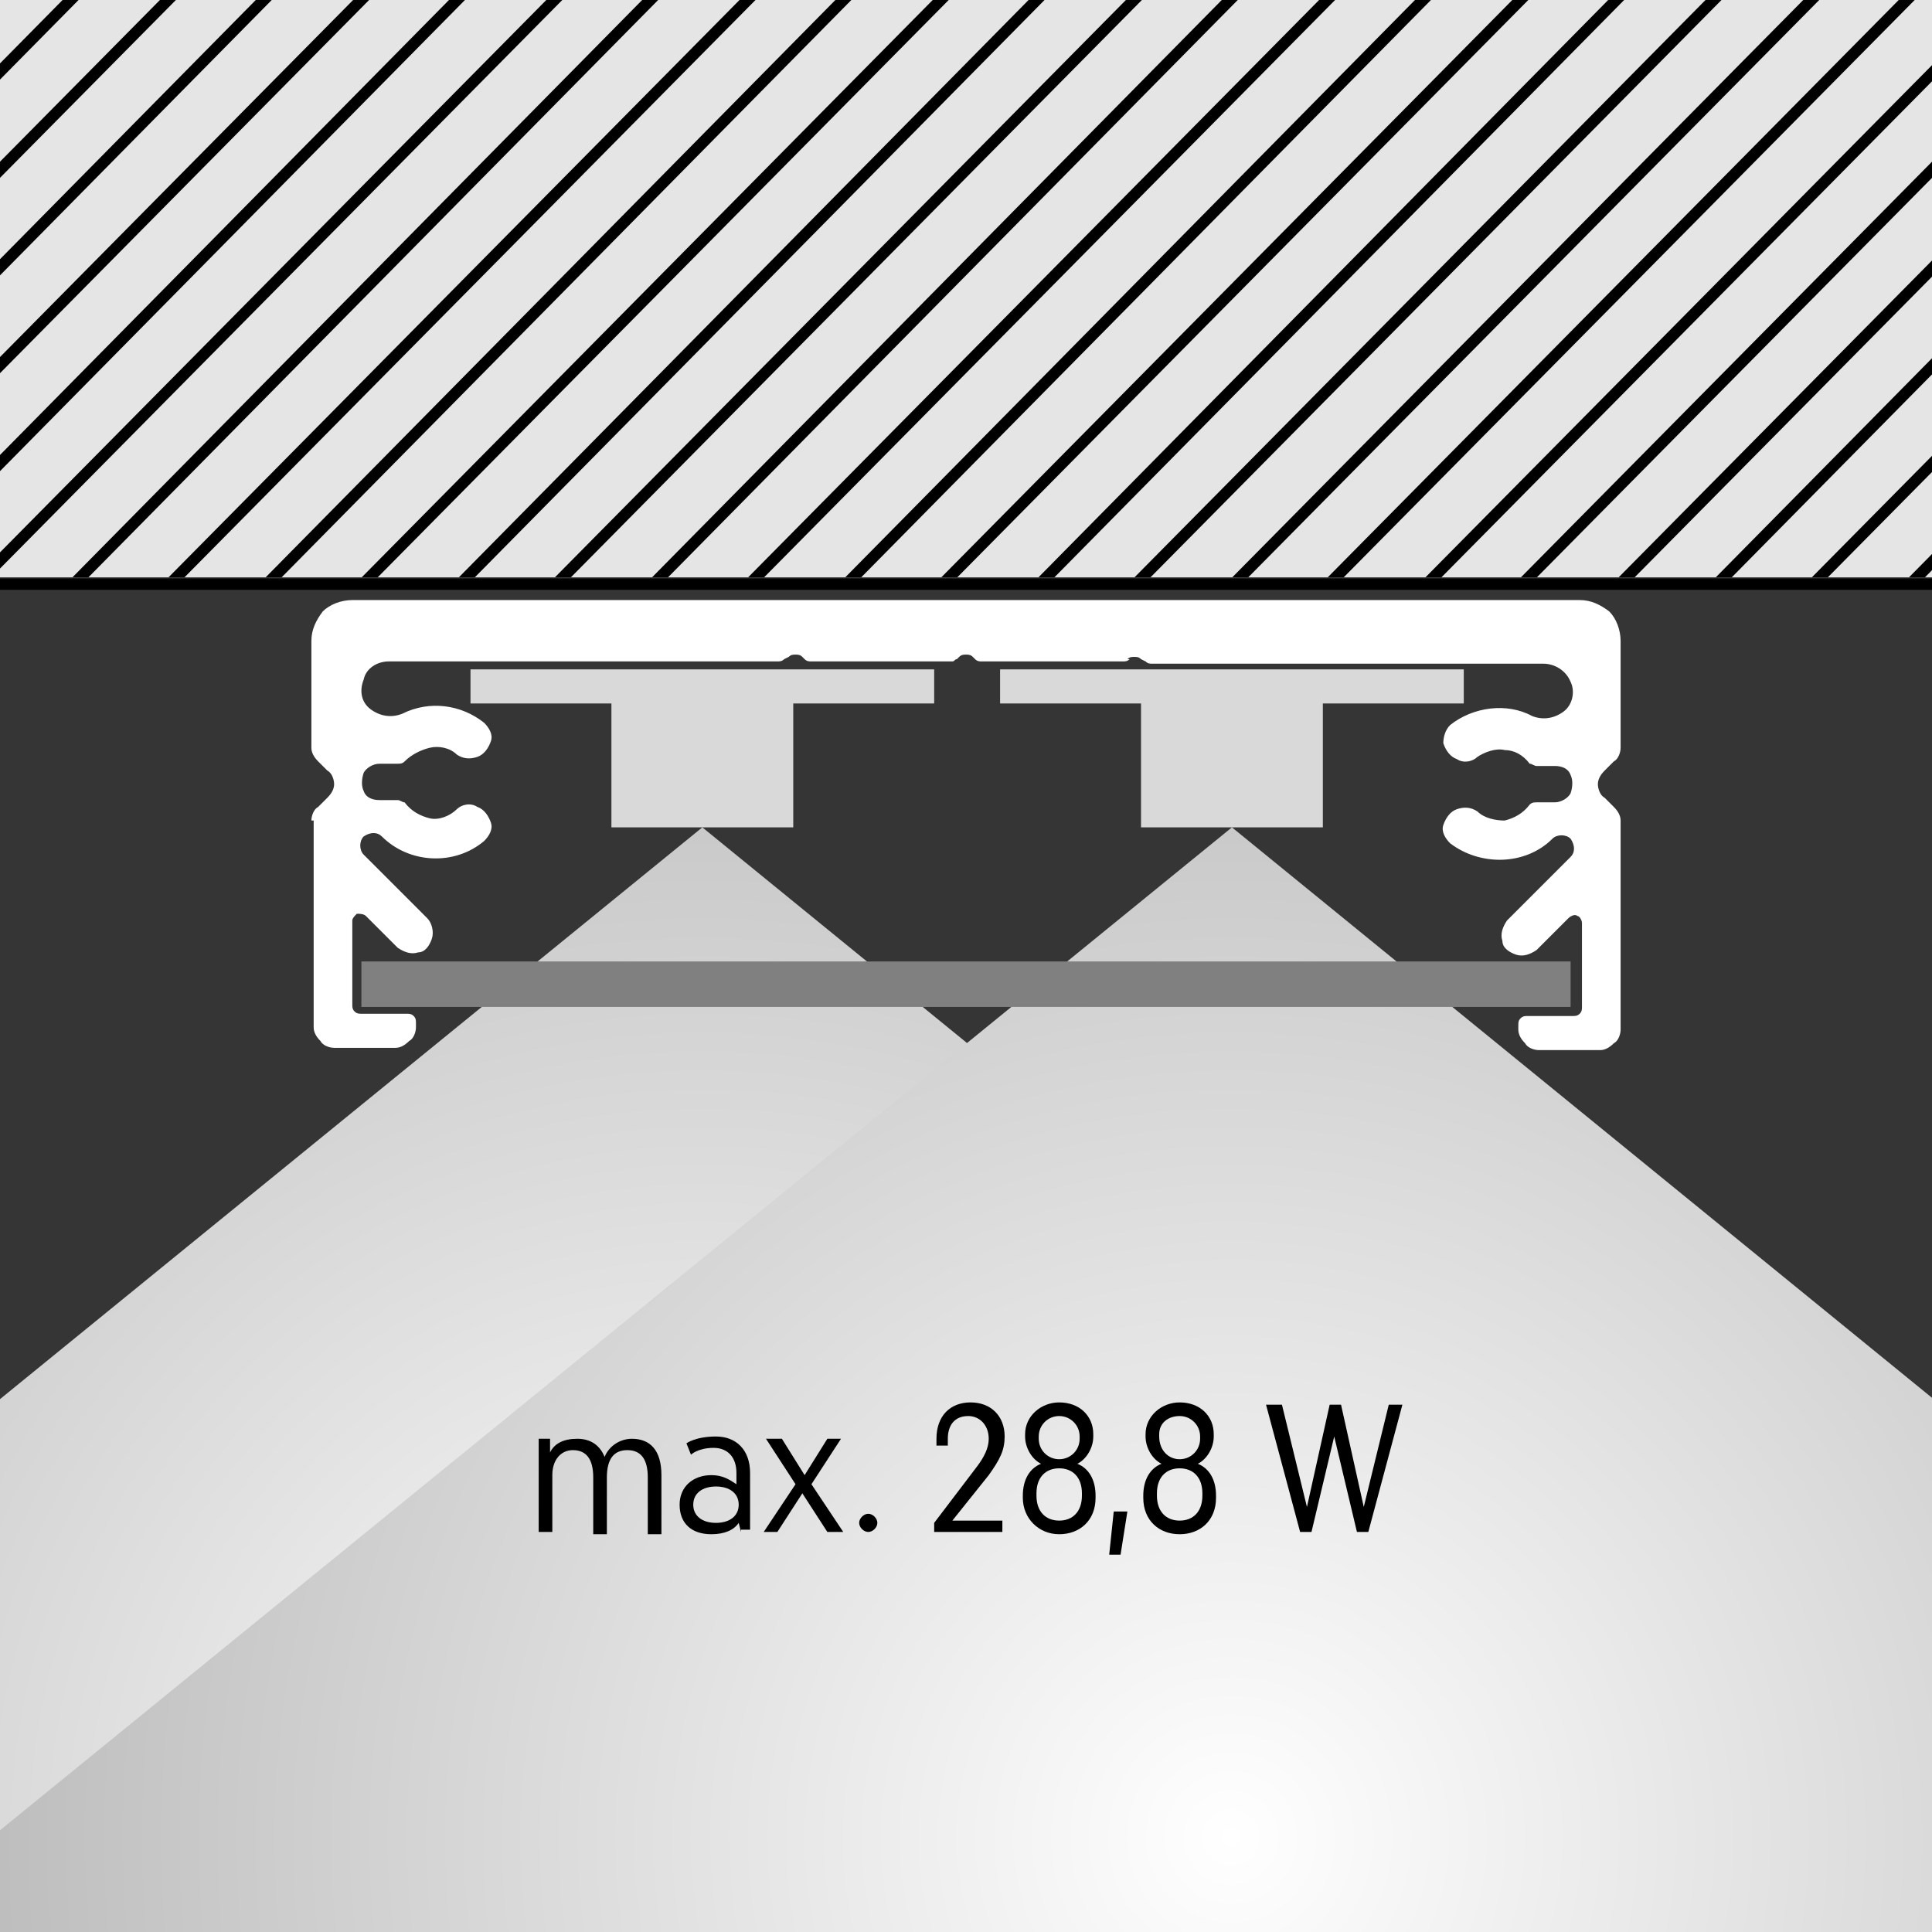<?xml version="1.0" encoding="utf-8"?>
<!-- Generator: Adobe Illustrator 25.4.1, SVG Export Plug-In . SVG Version: 6.00 Build 0)  -->
<svg version="1.0" xmlns="http://www.w3.org/2000/svg" xmlns:xlink="http://www.w3.org/1999/xlink" x="0px" y="0px"
	 viewBox="0 0 85 85" style="enable-background:new 0 0 85 85;" xml:space="preserve">
<rect x="0" y="0" width="85" height="85" fill="#333333" stroke="none"/>
<style type="text/css">
	.st0{fill:#353535;}
	.st1{fill:url(#SVGID_1_);}
	.st2{fill:url(#SVGID_00000044161320329177149420000009846010970054558644_);}
	.st3{clip-path:url(#SVGID_00000152986798738526600560000017966973445406275986_);}
	.st4{fill:#E5E5E5;}
	.st5{fill:none;stroke:#000000;stroke-width:0.5;stroke-miterlimit:10;}
	.st6{fill:#FFFFFF;}
	.st7{fill:#808080;}
	.st8{fill-rule:evenodd;clip-rule:evenodd;fill:#D9D9D9;}
	.st9{fill:none;stroke:#D9D9D9;stroke-width:1.5;stroke-miterlimit:22.926;}
</style>
<g id="Ebene_2">
	<rect y="1" class="st0" width="85" height="84"/>
</g>
<g id="Ebene_1">
	<radialGradient id="SVGID_1_" cx="30.879" cy="80.841" r="83.329" gradientUnits="userSpaceOnUse">
		<stop  offset="0" style="stop-color:#FFFFFF"/>
		<stop  offset="1" style="stop-color:#9B9B9B"/>
	</radialGradient>
	<polygon class="st1" points="140,125.3 30.9,36.4 -78.3,125.3 	"/>
	
		<radialGradient id="SVGID_00000102544012082212120340000013055970808342751648_" cx="54.162" cy="80.841" r="83.329" gradientUnits="userSpaceOnUse">
		<stop  offset="0" style="stop-color:#FFFFFF"/>
		<stop  offset="1" style="stop-color:#9B9B9B"/>
	</radialGradient>
	<polygon style="fill:url(#SVGID_00000102544012082212120340000013055970808342751648_);" points="163.3,125.3 54.2,36.4 -55,125.3 
			"/>
	<g>
		<defs>
			<rect id="SVGID_00000009562114844039288080000009460371291034108048_" x="-18.2" y="-5.2" width="123.2" height="30.6"/>
		</defs>
		<use xlink:href="#SVGID_00000009562114844039288080000009460371291034108048_"  style="overflow:visible;fill:#E5E5E5;"/>
		<clipPath id="SVGID_00000168821830125218757630000006523872253823081371_">
			<use xlink:href="#SVGID_00000009562114844039288080000009460371291034108048_"  style="overflow:visible;"/>
		</clipPath>
		<g style="clip-path:url(#SVGID_00000168821830125218757630000006523872253823081371_);">
			<g>
				<line class="st4" x1="-123.3" y1="37.6" x2="-78.4" y2="-7.9"/>
				<line class="st5" x1="-123.3" y1="37.6" x2="-78.4" y2="-7.9"/>
			</g>
			<g>
				<line class="st4" x1="-119.1" y1="37.6" x2="-74.1" y2="-7.9"/>
				<line class="st5" x1="-119.1" y1="37.6" x2="-74.1" y2="-7.9"/>
			</g>
			<g>
				<line class="st4" x1="-114.8" y1="37.6" x2="-69.9" y2="-7.9"/>
				<line class="st5" x1="-114.8" y1="37.6" x2="-69.9" y2="-7.9"/>
			</g>
			<g>
				<line class="st4" x1="-110.6" y1="37.6" x2="-65.6" y2="-7.9"/>
				<line class="st5" x1="-110.6" y1="37.6" x2="-65.6" y2="-7.9"/>
			</g>
			<g>
				<line class="st4" x1="-106.3" y1="37.6" x2="-61.4" y2="-7.9"/>
				<line class="st5" x1="-106.3" y1="37.6" x2="-61.4" y2="-7.9"/>
			</g>
			<g>
				<line class="st4" x1="-102.1" y1="37.6" x2="-57.1" y2="-7.9"/>
				<line class="st5" x1="-102.1" y1="37.6" x2="-57.1" y2="-7.9"/>
			</g>
			<g>
				<line class="st4" x1="-97.8" y1="37.6" x2="-52.9" y2="-7.9"/>
				<line class="st5" x1="-97.8" y1="37.6" x2="-52.9" y2="-7.9"/>
			</g>
			<g>
				<line class="st4" x1="-93.6" y1="37.6" x2="-48.6" y2="-7.9"/>
				<line class="st5" x1="-93.6" y1="37.6" x2="-48.6" y2="-7.9"/>
			</g>
			<g>
				<line class="st4" x1="-89.3" y1="37.6" x2="-44.4" y2="-7.9"/>
				<line class="st5" x1="-89.3" y1="37.6" x2="-44.4" y2="-7.9"/>
			</g>
			<g>
				<line class="st4" x1="-85.1" y1="37.6" x2="-40.1" y2="-7.9"/>
				<line class="st5" x1="-85.1" y1="37.6" x2="-40.1" y2="-7.9"/>
			</g>
			<g>
				<line class="st4" x1="-80.8" y1="37.6" x2="-35.9" y2="-7.9"/>
				<line class="st5" x1="-80.8" y1="37.6" x2="-35.9" y2="-7.9"/>
			</g>
			<g>
				<line class="st4" x1="-76.6" y1="37.6" x2="-31.6" y2="-7.9"/>
				<line class="st5" x1="-76.6" y1="37.6" x2="-31.6" y2="-7.9"/>
			</g>
			<g>
				<line class="st4" x1="-72.3" y1="37.6" x2="-27.4" y2="-7.9"/>
				<line class="st5" x1="-72.3" y1="37.6" x2="-27.4" y2="-7.9"/>
			</g>
			<g>
				<line class="st4" x1="-68.1" y1="37.6" x2="-23.1" y2="-7.9"/>
				<line class="st5" x1="-68.1" y1="37.6" x2="-23.1" y2="-7.9"/>
			</g>
			<g>
				<line class="st4" x1="-63.8" y1="37.6" x2="-18.8" y2="-7.9"/>
				<line class="st5" x1="-63.8" y1="37.6" x2="-18.8" y2="-7.9"/>
			</g>
			<g>
				<line class="st4" x1="-59.6" y1="37.6" x2="-14.6" y2="-7.9"/>
				<line class="st5" x1="-59.6" y1="37.6" x2="-14.6" y2="-7.9"/>
			</g>
			<g>
				<line class="st4" x1="-55.3" y1="37.6" x2="-10.3" y2="-7.9"/>
				<line class="st5" x1="-55.3" y1="37.6" x2="-10.3" y2="-7.9"/>
			</g>
			<g>
				<line class="st4" x1="-51.1" y1="37.6" x2="-6.1" y2="-7.9"/>
				<line class="st5" x1="-51.1" y1="37.6" x2="-6.1" y2="-7.9"/>
			</g>
			<g>
				<line class="st4" x1="-46.8" y1="37.6" x2="-1.8" y2="-7.9"/>
				<line class="st5" x1="-46.8" y1="37.6" x2="-1.8" y2="-7.9"/>
			</g>
			<g>
				<line class="st4" x1="-42.5" y1="37.6" x2="2.4" y2="-7.9"/>
				<line class="st5" x1="-42.5" y1="37.6" x2="2.4" y2="-7.9"/>
			</g>
			<g>
				<line class="st4" x1="-38.3" y1="37.6" x2="6.7" y2="-7.9"/>
				<line class="st5" x1="-38.3" y1="37.6" x2="6.7" y2="-7.9"/>
			</g>
			<g>
				<line class="st4" x1="-34" y1="37.6" x2="10.9" y2="-7.9"/>
				<line class="st5" x1="-34" y1="37.6" x2="10.9" y2="-7.9"/>
			</g>
			<g>
				<line class="st4" x1="-29.8" y1="37.6" x2="15.2" y2="-7.9"/>
				<line class="st5" x1="-29.8" y1="37.6" x2="15.2" y2="-7.9"/>
			</g>
			<g>
				<line class="st4" x1="-25.5" y1="37.6" x2="19.4" y2="-7.9"/>
				<line class="st5" x1="-25.5" y1="37.6" x2="19.4" y2="-7.9"/>
			</g>
			<g>
				<line class="st4" x1="-21.3" y1="37.6" x2="23.7" y2="-7.9"/>
				<line class="st5" x1="-21.3" y1="37.6" x2="23.7" y2="-7.9"/>
			</g>
			<g>
				<line class="st4" x1="-17" y1="37.6" x2="27.9" y2="-7.9"/>
				<line class="st5" x1="-17" y1="37.6" x2="27.9" y2="-7.9"/>
			</g>
			<g>
				<line class="st4" x1="-12.8" y1="37.6" x2="32.2" y2="-7.9"/>
				<line class="st5" x1="-12.8" y1="37.6" x2="32.2" y2="-7.9"/>
			</g>
			<g>
				<line class="st4" x1="-8.5" y1="37.6" x2="36.4" y2="-7.9"/>
				<line class="st5" x1="-8.5" y1="37.6" x2="36.4" y2="-7.9"/>
			</g>
			<g>
				<line class="st4" x1="-4.3" y1="37.6" x2="40.7" y2="-7.9"/>
				<line class="st5" x1="-4.3" y1="37.6" x2="40.7" y2="-7.9"/>
			</g>
			<g>
				<line class="st4" x1="0" y1="37.6" x2="44.9" y2="-7.9"/>
				<line class="st5" x1="0" y1="37.6" x2="44.9" y2="-7.9"/>
			</g>
			<g>
				<line class="st4" x1="4.2" y1="37.6" x2="49.2" y2="-7.9"/>
				<line class="st5" x1="4.2" y1="37.6" x2="49.2" y2="-7.9"/>
			</g>
			<g>
				<line class="st4" x1="8.5" y1="37.6" x2="53.4" y2="-7.9"/>
				<line class="st5" x1="8.5" y1="37.6" x2="53.4" y2="-7.9"/>
			</g>
			<g>
				<line class="st4" x1="12.7" y1="37.6" x2="57.7" y2="-7.9"/>
				<line class="st5" x1="12.7" y1="37.6" x2="57.7" y2="-7.9"/>
			</g>
			<g>
				<line class="st4" x1="17" y1="37.6" x2="61.9" y2="-7.9"/>
				<line class="st5" x1="17" y1="37.6" x2="61.9" y2="-7.9"/>
			</g>
			<g>
				<line class="st4" x1="21.2" y1="37.6" x2="66.2" y2="-7.9"/>
				<line class="st5" x1="21.2" y1="37.6" x2="66.2" y2="-7.9"/>
			</g>
			<g>
				<line class="st4" x1="25.5" y1="37.6" x2="70.4" y2="-7.9"/>
				<line class="st5" x1="25.5" y1="37.6" x2="70.4" y2="-7.9"/>
			</g>
			<g>
				<line class="st4" x1="29.7" y1="37.6" x2="74.7" y2="-7.9"/>
				<line class="st5" x1="29.7" y1="37.6" x2="74.7" y2="-7.9"/>
			</g>
			<g>
				<line class="st4" x1="34" y1="37.6" x2="78.9" y2="-7.9"/>
				<line class="st5" x1="34" y1="37.6" x2="78.9" y2="-7.9"/>
			</g>
			<g>
				<line class="st4" x1="38.2" y1="37.6" x2="83.2" y2="-7.9"/>
				<line class="st5" x1="38.2" y1="37.6" x2="83.2" y2="-7.9"/>
			</g>
			<g>
				<line class="st4" x1="42.5" y1="37.6" x2="87.5" y2="-7.9"/>
				<line class="st5" x1="42.5" y1="37.6" x2="87.5" y2="-7.9"/>
			</g>
			<g>
				<line class="st4" x1="46.7" y1="37.6" x2="91.7" y2="-7.9"/>
				<line class="st5" x1="46.7" y1="37.6" x2="91.7" y2="-7.9"/>
			</g>
			<g>
				<line class="st4" x1="51" y1="37.6" x2="96" y2="-7.9"/>
				<line class="st5" x1="51" y1="37.6" x2="96" y2="-7.9"/>
			</g>
			<g>
				<line class="st4" x1="55.2" y1="37.6" x2="100.2" y2="-7.9"/>
				<line class="st5" x1="55.2" y1="37.6" x2="100.2" y2="-7.9"/>
			</g>
			<g>
				<line class="st4" x1="59.5" y1="37.6" x2="104.5" y2="-7.9"/>
				<line class="st5" x1="59.5" y1="37.6" x2="104.5" y2="-7.9"/>
			</g>
			<g>
				<line class="st4" x1="63.8" y1="37.6" x2="108.7" y2="-7.9"/>
				<line class="st5" x1="63.8" y1="37.6" x2="108.7" y2="-7.9"/>
			</g>
			<g>
				<line class="st4" x1="68" y1="37.6" x2="113" y2="-7.9"/>
				<line class="st5" x1="68" y1="37.6" x2="113" y2="-7.9"/>
			</g>
			<g>
				<line class="st4" x1="72.3" y1="37.6" x2="117.2" y2="-7.9"/>
				<line class="st5" x1="72.3" y1="37.6" x2="117.2" y2="-7.9"/>
			</g>
			<g>
				<line class="st4" x1="76.5" y1="37.6" x2="121.5" y2="-7.9"/>
				<line class="st5" x1="76.5" y1="37.6" x2="121.5" y2="-7.9"/>
			</g>
			<g>
				<line class="st4" x1="80.8" y1="37.6" x2="125.7" y2="-7.9"/>
				<line class="st5" x1="80.8" y1="37.6" x2="125.7" y2="-7.9"/>
			</g>
			<g>
				<line class="st4" x1="85" y1="37.6" x2="130" y2="-7.9"/>
				<line class="st5" x1="85" y1="37.6" x2="130" y2="-7.9"/>
			</g>
			<g>
				<line class="st4" x1="89.3" y1="37.6" x2="134.2" y2="-7.9"/>
				<line class="st5" x1="89.3" y1="37.6" x2="134.2" y2="-7.9"/>
			</g>
		</g>
	</g>
	<line class="st5" x1="104.8" y1="25.7" x2="-18.2" y2="25.7"/>
	<path class="st6" d="M13.7,36.1c0-0.2,0.1-0.5,0.3-0.6l0.4-0.4c0.2-0.2,0.3-0.4,0.3-0.6c0-0.2-0.1-0.5-0.3-0.6L14,33.5
		c-0.2-0.2-0.3-0.4-0.3-0.6v-4.7c0-0.5,0.2-0.9,0.5-1.3c0.3-0.3,0.8-0.5,1.3-0.5h27h27c0.5,0,0.9,0.2,1.3,0.5
		c0.3,0.3,0.5,0.8,0.5,1.3v4.7c0,0.2-0.1,0.5-0.3,0.6l-0.4,0.4c-0.2,0.2-0.3,0.4-0.3,0.6c0,0.2,0.1,0.5,0.3,0.6l0.4,0.4
		c0.2,0.2,0.3,0.4,0.3,0.6v9.2c0,0.2-0.1,0.5-0.3,0.6c-0.2,0.2-0.4,0.3-0.6,0.3h-2.7c-0.2,0-0.5-0.1-0.6-0.3
		c-0.2-0.2-0.3-0.4-0.3-0.6v-0.2c0-0.1,0-0.2,0.1-0.3c0.1-0.1,0.2-0.1,0.3-0.1h2c0.1,0,0.2,0,0.3-0.1c0.1-0.1,0.1-0.2,0.1-0.3v-3.7
		c0-0.1-0.1-0.3-0.2-0.3c-0.1-0.1-0.3,0-0.4,0.1l-1.4,1.4C67.3,42,67,42.1,66.7,42c-0.3-0.1-0.6-0.3-0.6-0.6c-0.1-0.3,0-0.6,0.2-0.9
		l2.8-2.8c0.2-0.2,0.2-0.5,0-0.8c-0.2-0.2-0.6-0.2-0.8,0c-1.2,1.2-3.2,1.2-4.5,0.2c-0.2-0.2-0.4-0.5-0.3-0.8
		c0.1-0.3,0.3-0.6,0.6-0.7c0.3-0.1,0.6-0.1,0.9,0.1c0.3,0.3,0.8,0.4,1.2,0.4c0.4-0.1,0.8-0.3,1.1-0.7c0.1-0.1,0.2-0.1,0.3-0.1h0.8
		c0.3,0,0.6-0.2,0.7-0.4c0.1-0.3,0.1-0.6,0-0.8c-0.1-0.3-0.4-0.4-0.7-0.4h-0.8c-0.1,0-0.2-0.1-0.3-0.1c-0.3-0.4-0.7-0.6-1.1-0.6
		c-0.4-0.1-0.9,0.1-1.2,0.3c-0.2,0.2-0.6,0.3-0.9,0.1c-0.3-0.1-0.5-0.4-0.6-0.7c0-0.3,0.1-0.6,0.3-0.8c1-0.8,2.5-1,3.6-0.4
		c0.5,0.2,1,0.1,1.4-0.2c0.4-0.3,0.5-0.9,0.3-1.3c-0.2-0.5-0.7-0.8-1.2-0.8H50.7c-0.1,0-0.2,0-0.3-0.1l-0.2-0.1
		c-0.1-0.1-0.2-0.1-0.3-0.1s-0.2,0-0.3,0.1L49.7,29c-0.1,0.1-0.2,0.1-0.3,0.1h-6.2c-0.1,0-0.2,0-0.3-0.1l-0.1-0.1
		c-0.1-0.1-0.2-0.1-0.3-0.1c-0.1,0-0.2,0-0.3,0.1L42.1,29C42,29,42,29.1,41.9,29.1h-6.2c-0.1,0-0.2,0-0.3-0.1l-0.1-0.1
		c-0.1-0.1-0.2-0.1-0.3-0.1c-0.1,0-0.2,0-0.3,0.1L34.5,29c-0.1,0.1-0.2,0.1-0.3,0.1H17.1c-0.5,0-1,0.3-1.1,0.8
		c-0.2,0.5-0.1,1,0.3,1.3c0.4,0.3,0.9,0.4,1.4,0.2c1.2-0.6,2.6-0.4,3.6,0.4c0.2,0.2,0.4,0.5,0.3,0.8c-0.1,0.3-0.3,0.6-0.6,0.7
		c-0.3,0.1-0.6,0.1-0.9-0.1c-0.3-0.3-0.8-0.4-1.2-0.3c-0.4,0.1-0.8,0.3-1.1,0.6c-0.1,0.1-0.2,0.1-0.3,0.1h-0.8
		c-0.3,0-0.6,0.2-0.7,0.4c-0.1,0.3-0.1,0.6,0,0.8c0.1,0.3,0.4,0.4,0.7,0.4h0.8c0.1,0,0.2,0.1,0.3,0.1c0.3,0.4,0.7,0.6,1.1,0.7
		c0.4,0.1,0.9-0.1,1.2-0.4c0.2-0.2,0.6-0.3,0.9-0.1c0.3,0.1,0.5,0.4,0.6,0.7c0.1,0.3-0.1,0.6-0.3,0.8c-1.3,1.1-3.3,1-4.5-0.2
		c-0.2-0.2-0.5-0.2-0.8,0c-0.2,0.2-0.2,0.6,0,0.8l2.8,2.8c0.2,0.2,0.3,0.6,0.2,0.9c-0.1,0.3-0.3,0.6-0.6,0.6c-0.3,0.1-0.6,0-0.9-0.2
		l-1.4-1.4c-0.1-0.1-0.3-0.1-0.4-0.1c-0.1,0.1-0.2,0.2-0.2,0.3v3.7c0,0.1,0,0.2,0.1,0.3c0.1,0.1,0.2,0.1,0.3,0.1h2
		c0.1,0,0.2,0,0.3,0.1c0.1,0.1,0.1,0.2,0.1,0.3v0.2c0,0.2-0.1,0.5-0.3,0.6c-0.2,0.2-0.4,0.3-0.6,0.3h-2.7c-0.2,0-0.5-0.1-0.6-0.3
		c-0.2-0.2-0.3-0.4-0.3-0.6V36.1z"/>
	<rect x="15.9" y="42.3" class="st7" width="53.2" height="2"/>
	<g>
		<rect x="26.9" y="30.2" class="st8" width="8" height="6.2"/>
		<line class="st9" x1="41.1" y1="30.2" x2="20.7" y2="30.2"/>
	</g>
	<g>
		<rect x="50.2" y="30.2" class="st8" width="8" height="6.2"/>
		<line class="st9" x1="64.4" y1="30.2" x2="44" y2="30.2"/>
	</g>
	<g>
		<path d="M23.7,67.4v-4.1h0.5l0,0.6c0.2-0.4,0.6-0.6,1.2-0.6c0.6,0,1,0.3,1.2,0.8c0.2-0.5,0.7-0.8,1.2-0.8c0.8,0,1.3,0.5,1.3,1.6
			v2.6h-0.6v-2.5c0-0.8-0.3-1.2-0.9-1.2s-0.9,0.4-0.9,1.2v2.5h-0.6v-2.5c0-0.8-0.3-1.2-0.9-1.2c-0.5,0-0.9,0.4-0.9,1.1v2.5H23.7z"/>
		<path d="M32.6,67.4l-0.1-0.4c-0.2,0.3-0.6,0.5-1.2,0.5c-0.9,0-1.4-0.5-1.4-1.3s0.6-1.3,1.4-1.3c0.5,0,0.8,0.2,1.1,0.4v-0.5
			c0-0.7-0.4-1.1-1-1.1c-0.7,0-1,0.3-1,0.3l-0.2-0.5c0,0,0.4-0.3,1.3-0.3c0.9,0,1.5,0.6,1.5,1.6v2.5H32.6z M32.5,66.2
			c0-0.5-0.4-0.8-1-0.8c-0.6,0-1,0.3-1,0.8s0.4,0.8,1,0.8C32.1,67,32.5,66.7,32.5,66.2z"/>
		<path d="M37.1,67.4h-0.7l-1.1-1.7l-1.1,1.7h-0.6l1.4-2.1l-1.3-2h0.7l1,1.6l1-1.6H37l-1.3,2L37.1,67.4z"/>
		<path d="M38.6,67c0,0.2-0.2,0.4-0.4,0.4s-0.4-0.2-0.4-0.4c0-0.2,0.2-0.4,0.4-0.4S38.6,66.8,38.6,67z"/>
		<path d="M44.1,66.9v0.5h-3V67l1.9-2.5c0.3-0.4,0.5-0.8,0.5-1.2c0-0.6-0.4-1-0.9-1c-0.6,0-0.9,0.4-0.9,1v0.3h-0.5v-0.3
			c0-1,0.6-1.6,1.5-1.6c0.9,0,1.5,0.6,1.5,1.5c0,0.6-0.2,1-0.7,1.7l-1.6,2H44.1z"/>
		<path d="M46.6,61.7c0.9,0,1.5,0.6,1.5,1.4v0.1c0,0.5-0.3,1-0.7,1.2c0.5,0.2,0.8,0.7,0.8,1.4v0.1c0,1-0.7,1.6-1.6,1.6
			S45,66.8,45,65.9v-0.1c0-0.7,0.3-1.2,0.8-1.4c-0.4-0.2-0.7-0.7-0.7-1.2v-0.1C45.1,62.3,45.8,61.7,46.6,61.7z M46.6,66.9
			c0.6,0,1-0.4,1-1.1v-0.1c0-0.7-0.4-1.1-1-1.1c-0.6,0-1,0.4-1,1.1v0.1C45.6,66.5,46,66.9,46.6,66.9z M46.6,64.2
			c0.5,0,0.9-0.4,0.9-0.9v-0.1c0-0.5-0.4-0.9-0.9-0.9s-0.9,0.4-0.9,0.9v0.1C45.7,63.8,46.1,64.2,46.6,64.2z"/>
		<path d="M49,66.5h0.6l-0.3,1.9h-0.5L49,66.5z"/>
		<path d="M51.9,61.7c0.9,0,1.5,0.6,1.5,1.4v0.1c0,0.5-0.3,1-0.7,1.2c0.5,0.2,0.8,0.7,0.8,1.4v0.1c0,1-0.7,1.6-1.6,1.6
			s-1.6-0.6-1.6-1.6v-0.1c0-0.7,0.3-1.2,0.8-1.4c-0.4-0.2-0.7-0.7-0.7-1.2v-0.1C50.4,62.3,51.1,61.7,51.9,61.7z M51.9,66.9
			c0.6,0,1-0.4,1-1.1v-0.1c0-0.7-0.4-1.1-1-1.1c-0.6,0-1,0.4-1,1.1v0.1C50.9,66.5,51.3,66.9,51.9,66.9z M51.9,64.2
			c0.5,0,0.9-0.4,0.9-0.9v-0.1c0-0.5-0.4-0.9-0.9-0.9S51,62.6,51,63.1v0.1C51,63.8,51.4,64.2,51.9,64.2z"/>
		<path d="M56.4,61.8l1.1,4.5l1-4.5H59l1,4.5l1.1-4.5h0.6l-1.5,5.6h-0.5l-1-4.2l-1,4.2h-0.5l-1.5-5.6H56.4z"/>
	</g>
</g>
</svg>
